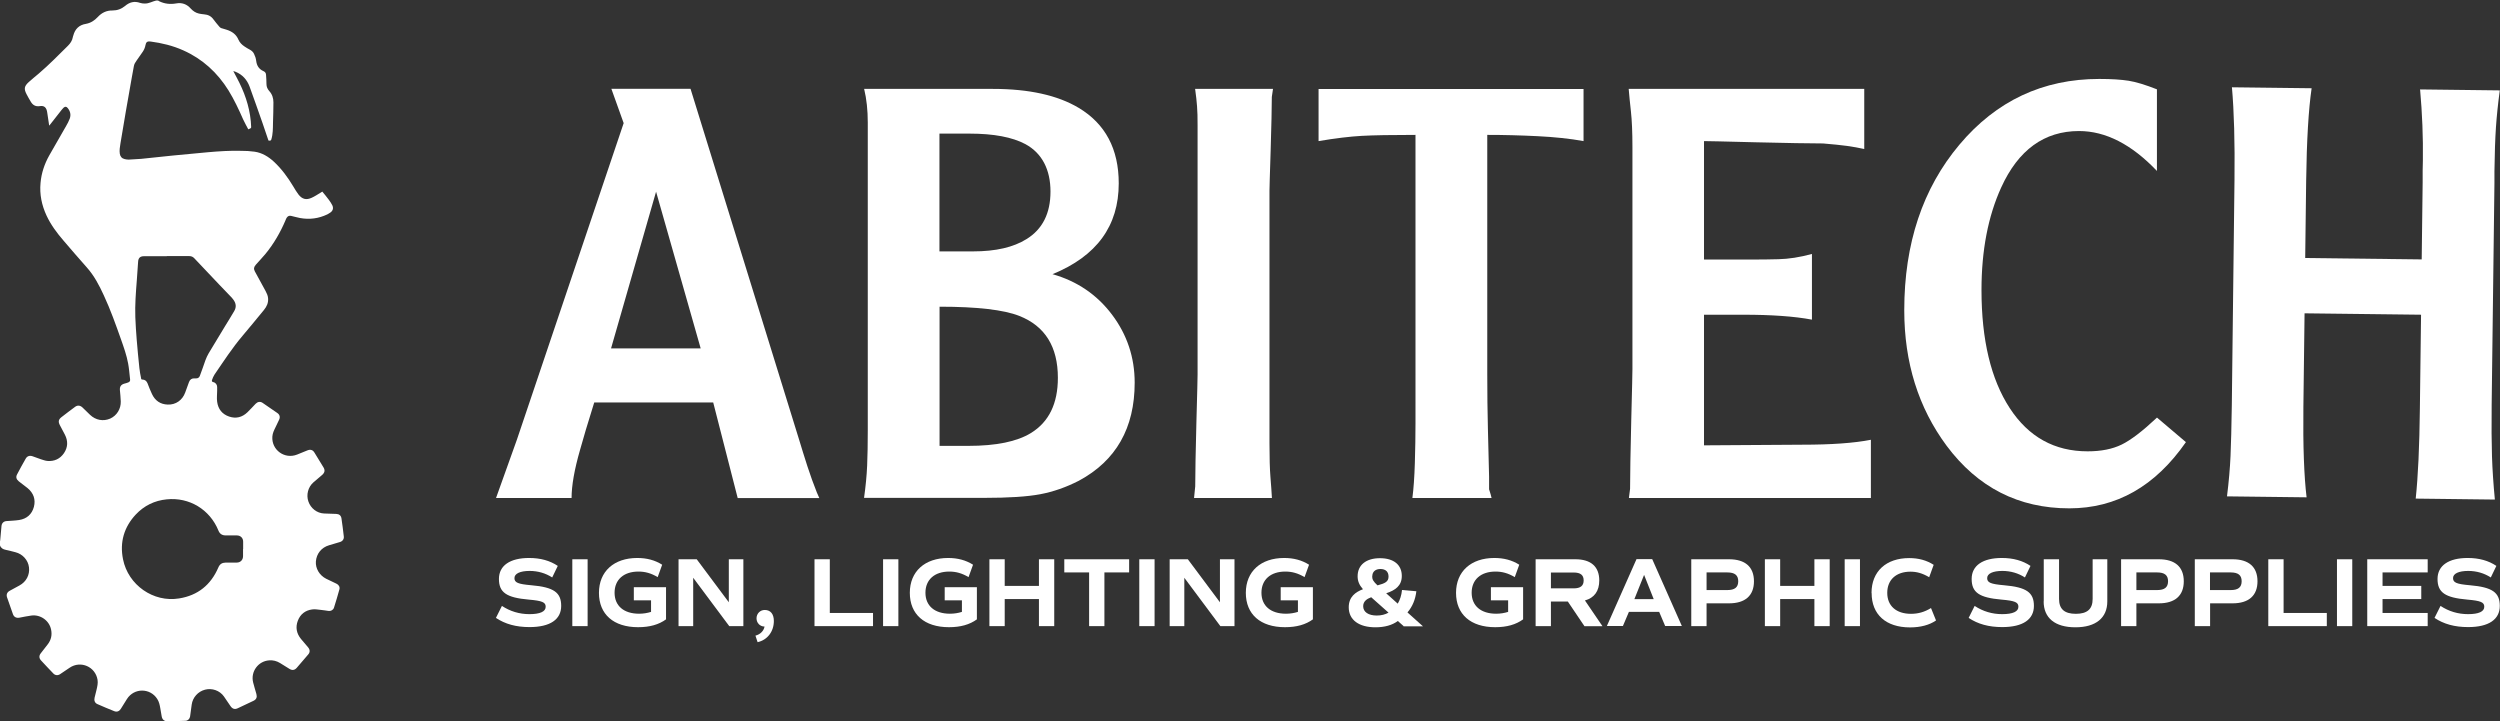 <svg viewBox="0 0 233.7 67.42" xmlns="http://www.w3.org/2000/svg" id="Layer_1">
  <rect x="0" y="0" width="233.7" height="67.42" fill="#333333" stroke="none"/>
  <defs>
    <style>
      .cls-1 {
        fill: #fff;
      }
    </style>
  </defs>
  <path d="M0,50.97v-.37s.02-.06.02-.1c.04-.45.08-.9.12-1.34.03-.26.2-.43.47-.45.39-.03.79-.04,1.18-.1.71-.11,1.19-.53,1.38-1.23.18-.7-.04-1.29-.59-1.75-.27-.22-.55-.43-.83-.64-.22-.18-.29-.4-.15-.65.26-.49.52-.98.8-1.46.14-.25.37-.32.64-.23.26.09.52.19.78.28.2.06.4.14.61.16.65.05,1.18-.19,1.55-.73.37-.55.39-1.13.09-1.72-.15-.3-.32-.59-.47-.89-.17-.32-.14-.53.14-.75.42-.33.85-.65,1.28-.97.23-.17.47-.14.68.05.24.23.48.46.72.7.53.5,1.23.63,1.88.35.62-.28,1.01-.91.99-1.6-.01-.35-.05-.7-.08-1.05-.03-.34.1-.53.42-.62.13-.04.26-.06.38-.12.13-.06.17-.15.15-.29,0-.06-.01-.12-.02-.18-.05-.43-.08-.86-.16-1.28-.14-.78-.41-1.53-.67-2.27-.49-1.38-.98-2.77-1.6-4.1-.43-.94-.91-1.86-1.61-2.64-.74-.83-1.46-1.67-2.18-2.51-.61-.71-1.17-1.46-1.57-2.32-.45-.97-.66-1.98-.56-3.05.08-.92.37-1.78.82-2.58.52-.92,1.05-1.83,1.57-2.74.13-.22.25-.45.34-.69.13-.36.05-.7-.19-.99-.12-.15-.24-.16-.39-.03-.06.06-.11.12-.17.19-.36.46-.73.93-1.09,1.39-.02.03-.04.05-.07.09-.01-.03-.02-.04-.02-.05-.06-.38-.12-.76-.17-1.14-.06-.49-.27-.7-.7-.63-.39.06-.65-.09-.84-.41-.14-.24-.28-.47-.4-.71-.26-.5-.21-.75.21-1.13.3-.27.62-.53.93-.79.96-.82,1.84-1.72,2.73-2.6.23-.23.4-.48.46-.81,0-.05.03-.1.04-.14.16-.62.55-1,1.18-1.1.45-.08.8-.31,1.11-.64.37-.4.82-.62,1.37-.61.45,0,.84-.14,1.19-.43.41-.35.87-.47,1.4-.28.14.05.29.06.44.06.38.01.7-.2,1.06-.28h.18s.06.04.09.06c.51.25,1.04.31,1.6.21.54-.1,1,.07,1.36.48.21.23.46.4.77.47.16.03.32.06.48.07.36.03.65.16.87.47.17.24.37.46.55.68.07.09.17.15.29.17.13.03.27.08.4.12.5.16.89.43,1.1.93.12.27.32.47.56.63.16.11.33.21.5.3.17.09.32.22.4.4.1.2.17.41.2.65.05.44.26.78.68.96.16.07.23.18.24.34.02.29.04.58.04.87,0,.26.1.47.27.66.27.3.38.66.38,1.05,0,.64-.02,1.28-.04,1.92-.01.52,0,1.05-.16,1.56-.03.11-.11.08-.18.1-.08.02-.09-.04-.11-.09-.18-.53-.36-1.06-.54-1.59-.4-1.13-.79-2.26-1.2-3.38-.24-.64-.67-1.12-1.31-1.38-.06-.02-.12-.04-.21-.07.03.06.05.09.06.12.17.33.35.65.51.98.64,1.3,1.05,2.67,1.1,4.13,0,.04-.01.09-.04.11-.06.04-.14.07-.23.11-.16-.32-.34-.61-.48-.93-.41-.93-.84-1.85-1.37-2.71-1.04-1.67-2.43-2.94-4.22-3.74-.98-.44-2.01-.69-3.07-.83-.29-.04-.42.05-.47.34-.04.22-.13.43-.25.61-.19.28-.38.56-.58.83-.12.17-.23.33-.26.55-.06.35-.13.7-.19,1.04-.19,1.06-.38,2.13-.56,3.19-.17.99-.33,1.98-.5,2.97-.05.32-.11.64-.06.96.04.26.19.44.45.5.12.03.25.05.38.05.39-.02.78-.04,1.16-.07.99-.1,1.97-.21,2.96-.31,1.09-.11,2.19-.21,3.29-.31,1.03-.09,2.07-.16,3.11-.13.42,0,.84.02,1.25.08.7.1,1.29.46,1.81.94.73.68,1.31,1.48,1.82,2.33.15.25.3.51.48.74.34.43.72.53,1.22.3.29-.13.56-.31.84-.48.05-.03.11-.07.16-.1.22.27.43.52.62.78.12.16.23.33.32.51.12.27.05.5-.19.67-.09.06-.18.12-.28.17-.82.39-1.67.5-2.55.34-.28-.05-.56-.14-.84-.2-.17-.04-.3.02-.4.16-.05.08-.09.16-.12.25-.48,1.13-1.09,2.19-1.87,3.14-.29.35-.6.67-.9,1.01-.19.22-.22.38-.1.62.33.62.67,1.24,1.01,1.85.11.21.21.42.23.66.04.43-.12.78-.38,1.1-.66.8-1.31,1.6-1.98,2.39-.98,1.15-1.8,2.42-2.65,3.66-.1.15-.17.33-.23.5-.04.12,0,.17.12.2.22.05.36.24.36.46,0,.12,0,.23,0,.35,0,.34-.05.69,0,1.03.09.68.47,1.16,1.12,1.38.64.22,1.22.07,1.71-.4.27-.26.51-.53.77-.8.19-.19.43-.23.65-.08.46.31.92.63,1.38.95.23.16.28.4.15.65-.1.22-.2.43-.31.65-.14.29-.29.57-.31.9-.09,1.25,1.15,2.15,2.32,1.68.32-.13.64-.26.96-.39.27-.11.5-.05.65.2.29.46.57.92.85,1.39.17.28.11.5-.13.71-.27.23-.55.46-.82.7-.49.43-.68,1.16-.46,1.78.22.64.8,1.09,1.46,1.12.38.02.77.03,1.15.04.26.01.44.15.48.41.08.57.16,1.13.22,1.7.03.25-.12.45-.37.52-.33.1-.67.2-1.01.3-.71.21-1.17.78-1.23,1.51-.05.65.33,1.3.96,1.62.32.16.64.3.96.46.22.1.34.31.28.53-.16.58-.33,1.15-.51,1.72-.07.21-.29.33-.5.3-.25-.03-.49-.08-.74-.1-.27-.03-.55-.08-.81-.04-.64.09-1.1.45-1.33,1.06-.23.61-.12,1.18.29,1.69.22.27.45.53.67.79.18.21.2.45.02.66-.36.43-.72.85-1.09,1.27-.2.22-.43.24-.68.08-.29-.18-.58-.36-.87-.54-.31-.19-.65-.28-1.02-.25-1.02.07-1.74,1.05-1.5,2.05.09.37.21.73.31,1.1.08.29,0,.5-.27.63-.49.24-.98.47-1.48.7-.28.13-.5.05-.67-.2-.21-.3-.41-.61-.62-.91-.39-.55-1.11-.8-1.76-.63-.66.17-1.16.73-1.25,1.4-.05.37-.1.74-.15,1.11-.04.23-.21.39-.43.4-.57.02-1.15.04-1.72.04-.27,0-.45-.17-.5-.43-.05-.27-.1-.54-.14-.81-.05-.29-.11-.58-.28-.84-.66-1.04-2.16-1.05-2.83,0-.2.31-.38.62-.58.93-.14.22-.36.31-.61.21-.53-.21-1.05-.43-1.57-.66-.24-.1-.33-.33-.27-.59.06-.26.12-.52.19-.77.07-.3.14-.6.09-.91-.2-1.23-1.58-1.83-2.61-1.13-.3.2-.59.4-.89.6-.21.14-.46.12-.63-.06-.39-.41-.78-.81-1.16-1.23-.19-.21-.19-.45-.01-.67.22-.28.44-.56.66-.85.3-.4.4-.85.3-1.34-.16-.85-.99-1.44-1.84-1.33-.38.05-.75.13-1.12.2-.29.05-.51-.05-.61-.33-.19-.52-.37-1.04-.55-1.57-.09-.27.01-.49.26-.62.3-.16.6-.33.9-.49.63-.34.98-.99.89-1.7-.08-.67-.59-1.24-1.27-1.41-.3-.07-.59-.16-.9-.22-.26-.05-.45-.16-.54-.42M15.6,23.95h0c-.71,0-1.42,0-2.13,0-.37,0-.54.16-.56.53-.04.57-.08,1.14-.12,1.72-.09,1.15-.18,2.29-.14,3.45.03.7.07,1.41.13,2.11.07.89.16,1.77.25,2.65.03.32.1.64.16.95,0,.06.02.12.11.12.24,0,.4.13.49.35.13.34.26.68.42,1.01.29.62.79.96,1.47.98.75.03,1.37-.41,1.63-1.12.12-.33.24-.66.36-.99.09-.24.26-.35.51-.34.06,0,.12,0,.17,0,.16,0,.27-.08.33-.23.1-.25.19-.51.28-.77.16-.46.3-.93.55-1.35.5-.83,1-1.67,1.51-2.5.29-.48.6-.96.88-1.45.21-.36.17-.71-.08-1.05-.05-.06-.1-.13-.15-.19-.4-.42-.81-.83-1.21-1.26-.77-.81-1.53-1.62-2.3-2.43-.13-.14-.28-.2-.47-.2-.7,0-1.4,0-2.1,0M22.73,51.32v-.68c0-.35-.24-.59-.6-.59-.35,0-.69,0-1.04,0-.33,0-.55-.15-.67-.45-.8-1.97-2.72-3.14-4.84-2.92-1.13.11-2.11.59-2.89,1.42-1.1,1.18-1.51,2.59-1.19,4.18.48,2.41,2.84,4.06,5.25,3.66,1.74-.28,2.96-1.26,3.66-2.89.13-.31.34-.45.68-.46.35,0,.69,0,1.04,0,.35,0,.59-.25.59-.6v-.67" class="cls-1"></path>
  <g>
    <g>
      <path d="M53.42,46.55h-7.05l1.95-5.45,9.98-29.59-1.15-3.21h7.4l10.15,32.8c.23.77.49,1.59.77,2.47.29.88.58,1.7.89,2.47l.23.52h-7.63l-2.29-8.94h-11.12c-.61,1.95-1.05,3.42-1.32,4.41-.54,1.87-.8,3.38-.8,4.53M57.12,32.57h8.38s-4.17-14.65-4.17-14.65l-4.21,14.65Z" class="cls-1"></path>
      <path d="M80.77,46.55c.15-1.07.25-2.07.29-3.01.04-.94.06-2.05.06-3.35V11.46c0-1.15-.11-2.2-.34-3.15h12.04c3.36,0,6.04.59,8.03,1.78,2.48,1.49,3.73,3.84,3.73,7.05,0,3.98-2.06,6.8-6.19,8.49,2.29.65,4.15,1.91,5.56,3.78,1.41,1.87,2.12,4,2.12,6.36,0,4.24-1.74,7.3-5.22,9.17-1.19.61-2.39,1.03-3.61,1.26-1.22.23-2.96.34-5.22.34h-11.24ZM87.82,23.5h3.15c2.1,0,3.76-.38,4.99-1.15,1.49-.92,2.24-2.4,2.24-4.44s-.78-3.59-2.35-4.44c-1.22-.65-2.96-.98-5.22-.98h-2.81v11.01ZM87.82,41.68h2.7c2.6,0,4.55-.4,5.85-1.2,1.68-1.03,2.52-2.75,2.52-5.16,0-2.91-1.2-4.84-3.61-5.79-1.45-.57-3.94-.86-7.45-.86v13.02Z" class="cls-1"></path>
      <path d="M118.9,46.55h-7.28l.11-1.09c0-1.22.04-3.22.11-5.99.08-2.77.11-4.25.11-4.44V11.75c0-.76-.01-1.37-.05-1.81-.03-.44-.09-.98-.18-1.63h7.28l-.11.75c0,.99-.04,2.67-.11,5.02-.08,2.35-.11,3.6-.11,3.76v23.57c0,1.38.03,2.44.09,3.18.06.75.11,1.4.14,1.98" class="cls-1"></path>
      <path d="M139.43,46.55h-7.4c.11-.84.19-1.93.23-3.27.04-1.34.06-2.58.06-3.73V12.61c-2.26,0-3.93.03-5.02.09-1.09.06-2.44.22-4.04.49v-4.87h24.77v4.87c-1.26-.23-2.69-.38-4.3-.46-1.61-.08-3.17-.12-4.7-.12v22.36c0,1.84.02,3.54.06,5.1.04,1.57.08,3.06.11,4.47v1.2c.11.34.19.61.23.8" class="cls-1"></path>
      <path d="M174.92,46.55h-22.65l.11-.86c0-1.3.04-3.44.11-6.42.08-2.98.11-4.57.11-4.76V13.76c0-1.41-.05-2.52-.14-3.33-.09-.8-.16-1.51-.21-2.12h22.02v5.62c-.5-.11-1.03-.21-1.61-.29-.57-.08-1.32-.15-2.24-.23-1.26,0-3.37-.04-6.34-.11-2.96-.08-4.56-.11-4.79-.11v11.07h4.53c.69,0,1.5,0,2.44-.03.94-.02,1.98-.18,3.12-.49v6.14c-1.64-.31-3.78-.46-6.42-.46h-3.67v12.21l9.18-.06c2.71,0,4.85-.15,6.42-.46v5.45Z" class="cls-1"></path>
      <path d="M201.64,39.04l2.7,2.29c-2.87,4.13-6.5,6.19-10.9,6.19-4.74,0-8.56-1.95-11.47-5.85-2.64-3.56-3.96-7.78-3.96-12.67,0-6.23,1.72-11.39,5.16-15.48,3.44-4.09,7.8-6.14,13.07-6.14,1.15,0,2.06.06,2.75.17.69.11,1.57.38,2.64.8v7.63c-2.37-2.49-4.8-3.73-7.28-3.73-3.25,0-5.68,1.76-7.28,5.28-1.22,2.68-1.84,5.87-1.84,9.58,0,4.66.88,8.34,2.64,11.04,1.76,2.7,4.19,4.04,7.28,4.04,1.26,0,2.32-.21,3.18-.63.86-.42,1.96-1.26,3.3-2.52" class="cls-1"></path>
      <path d="M215.63,46.49l-7.45-.09c.17-1.37.28-2.63.33-3.78.05-1.15.09-2.73.12-4.76l.25-21.04c.04-3.52-.04-6.4-.24-8.66l7.45.09c-.29,1.98-.46,4.87-.51,8.65l-.09,7.22,10.89.13.09-7.22v-1.09s.02-.92.02-.92c.03-2.18-.06-4.4-.26-6.66l7.45.09c-.17,1.26-.29,2.42-.36,3.46-.07,1.05-.12,2.42-.14,4.1v1.09s-.26,20.76-.26,20.76c-.02,1.95-.01,3.55.03,4.79.04,1.24.13,2.59.27,4.05l-7.4-.09c.22-2.06.35-4.87.39-8.42l.11-8.77-10.89-.13-.11,8.77c-.04,3.63.06,6.44.3,8.43" class="cls-1"></path>
    </g>
    <g>
      <path d="M46.36,57.76l.56-1.12c.77.51,1.64.77,2.57.77,1,0,1.52-.24,1.52-.69,0-.42-.32-.56-1.59-.67-2.08-.18-2.78-.67-2.78-1.93s1.05-1.96,2.82-1.96c1.07,0,1.95.25,2.68.74l-.52,1.08c-.62-.4-1.34-.61-2.11-.61-.89,0-1.42.25-1.42.67s.32.56,1.59.67c2.08.18,2.78.67,2.78,1.93s-1.02,1.98-2.96,1.98c-1.26,0-2.28-.28-3.16-.87Z" class="cls-1"></path>
      <path d="M53.5,52.28h1.43v6.25h-1.43v-6.25Z" class="cls-1"></path>
      <path d="M62.27,57.89c-.68.5-1.54.74-2.62.74-2.3,0-3.66-1.21-3.66-3.21s1.4-3.26,3.58-3.26c.89,0,1.65.2,2.33.63l-.42,1.16c-.62-.37-1.18-.52-1.8-.52-1.38,0-2.23.76-2.23,1.98s.86,1.96,2.29,1.96c.4,0,.76-.06,1.12-.17v-1.08h-1.61v-1.23h3.01v3.01Z" class="cls-1"></path>
      <path d="M69.49,52.28v6.25h-1.32l-3.37-4.52v4.52h-1.37v-6.25h1.7l3,4.02v-4.02h1.37Z" class="cls-1"></path>
      <path d="M72.34,58.05c0,.99-.61,1.78-1.52,1.98l-.2-.61c.46-.12.78-.45.85-.85-.43,0-.75-.34-.75-.77s.33-.78.77-.78c.54,0,.85.38.85,1.03Z" class="cls-1"></path>
      <path d="M81.61,57.3v1.23h-5.47v-6.25h1.43v5.02h4.03Z" class="cls-1"></path>
      <path d="M82.55,52.28h1.43v6.25h-1.43v-6.25Z" class="cls-1"></path>
      <path d="M91.33,57.89c-.68.5-1.54.74-2.62.74-2.3,0-3.66-1.21-3.66-3.21s1.4-3.26,3.58-3.26c.89,0,1.65.2,2.33.63l-.42,1.16c-.62-.37-1.18-.52-1.8-.52-1.38,0-2.23.76-2.23,1.98s.86,1.96,2.29,1.96c.4,0,.76-.06,1.12-.17v-1.08h-1.61v-1.23h3.01v3.01Z" class="cls-1"></path>
      <path d="M98.55,52.28v6.25h-1.43v-2.53h-3.2v2.53h-1.43v-6.25h1.43v2.49h3.2v-2.49h1.43Z" class="cls-1"></path>
      <path d="M105.56,53.51h-2.32v5.02h-1.43v-5.02h-2.32v-1.23h6.06v1.23Z" class="cls-1"></path>
      <path d="M106.5,52.28h1.43v6.25h-1.43v-6.25Z" class="cls-1"></path>
      <path d="M115.4,52.28v6.25h-1.32l-3.37-4.52v4.52h-1.37v-6.25h1.7l3,4.02v-4.02h1.37Z" class="cls-1"></path>
      <path d="M122.74,57.89c-.68.5-1.54.74-2.62.74-2.3,0-3.66-1.21-3.66-3.21s1.4-3.26,3.58-3.26c.89,0,1.65.2,2.33.63l-.42,1.16c-.62-.37-1.18-.52-1.8-.52-1.38,0-2.23.76-2.23,1.98s.86,1.96,2.29,1.96c.4,0,.76-.06,1.12-.17v-1.08h-1.61v-1.23h3.01v3.01Z" class="cls-1"></path>
      <path d="M131.21,58.53l-.54-.48c-.52.39-1.24.59-2.09.59-1.55,0-2.5-.69-2.5-1.87,0-.97.62-1.42,1.33-1.69-.35-.4-.5-.76-.5-1.21,0-1.06.8-1.69,2.09-1.69s2.04.62,2.04,1.66c0,.92-.61,1.34-1.46,1.62l1.08.97c.21-.35.35-.78.4-1.28l1.34.12c-.09.77-.36,1.43-.83,1.98l1.45,1.3h-1.84ZM129.8,57.27l-1.62-1.44c-.4.15-.75.38-.75.84,0,.54.49.87,1.27.87.41,0,.78-.09,1.1-.27ZM128.27,53.88c0,.28.11.48.5.84.72-.19,1.03-.35,1.03-.82s-.29-.71-.76-.71-.76.26-.76.69Z" class="cls-1"></path>
      <path d="M142.39,57.89c-.68.5-1.54.74-2.62.74-2.3,0-3.66-1.21-3.66-3.21s1.4-3.26,3.58-3.26c.89,0,1.65.2,2.33.63l-.42,1.16c-.62-.37-1.18-.52-1.8-.52-1.38,0-2.23.76-2.23,1.98s.86,1.96,2.29,1.96c.4,0,.76-.06,1.12-.17v-1.08h-1.61v-1.23h3.01v3.01Z" class="cls-1"></path>
      <path d="M148.11,58.53l-1.55-2.3h-1.58v2.3h-1.43v-6.25h3.72c1.45,0,2.23.69,2.23,1.98,0,.99-.46,1.63-1.34,1.87l1.64,2.41h-1.69ZM144.98,55h2.13c.63,0,.93-.24.93-.74s-.29-.74-.93-.74h-2.13v1.49Z" class="cls-1"></path>
      <path d="M155.09,57.2h-2.82l-.56,1.32h-1.5l2.77-6.25h1.47l2.77,6.25h-1.56l-.56-1.32ZM152.78,56.01h1.81l-.9-2.27-.91,2.27Z" class="cls-1"></path>
      <path d="M163.96,54.34c0,1.34-.82,2.06-2.33,2.06h-2.1v2.13h-1.43v-6.25h3.53c1.52,0,2.33.72,2.33,2.06ZM162.49,54.34c0-.57-.32-.83-1.03-.83h-1.93v1.65h1.93c.71,0,1.03-.26,1.03-.83Z" class="cls-1"></path>
      <path d="M171.04,52.28v6.25h-1.43v-2.53h-3.2v2.53h-1.43v-6.25h1.43v2.49h3.2v-2.49h1.43Z" class="cls-1"></path>
      <path d="M172.44,52.28h1.43v6.25h-1.43v-6.25Z" class="cls-1"></path>
      <path d="M174.95,55.43c0-2.02,1.37-3.26,3.52-3.26.87,0,1.62.2,2.29.63l-.42,1.16c-.62-.37-1.16-.52-1.75-.52-1.34,0-2.17.76-2.17,1.98s.84,1.96,2.22,1.96c.67,0,1.27-.17,1.87-.54l.47,1.16c-.62.43-1.46.65-2.43.65-2.26,0-3.59-1.21-3.59-3.21Z" class="cls-1"></path>
      <path d="M184.03,57.76l.56-1.12c.77.51,1.64.77,2.57.77,1,0,1.52-.24,1.52-.69,0-.42-.32-.56-1.59-.67-2.08-.18-2.78-.67-2.78-1.93s1.05-1.96,2.82-1.96c1.07,0,1.95.25,2.68.74l-.52,1.08c-.62-.4-1.34-.61-2.11-.61-.89,0-1.42.25-1.42.67s.32.56,1.59.67c2.08.18,2.78.67,2.78,1.93s-1.02,1.98-2.96,1.98c-1.26,0-2.28-.28-3.16-.87Z" class="cls-1"></path>
      <path d="M191.05,56.22v-3.94h1.43v3.71c0,.95.51,1.39,1.57,1.39s1.57-.44,1.57-1.39v-3.71h1.37v3.94c0,1.54-1.07,2.42-2.98,2.42s-2.97-.87-2.97-2.42Z" class="cls-1"></path>
      <path d="M204.14,54.34c0,1.34-.82,2.06-2.33,2.06h-2.1v2.13h-1.43v-6.25h3.53c1.52,0,2.33.72,2.33,2.06ZM202.67,54.34c0-.57-.32-.83-1.03-.83h-1.93v1.65h1.93c.71,0,1.03-.26,1.03-.83Z" class="cls-1"></path>
      <path d="M211.03,54.34c0,1.34-.82,2.06-2.33,2.06h-2.1v2.13h-1.43v-6.25h3.53c1.52,0,2.33.72,2.33,2.06ZM209.55,54.34c0-.57-.32-.83-1.03-.83h-1.93v1.65h1.93c.71,0,1.03-.26,1.03-.83Z" class="cls-1"></path>
      <path d="M217.51,57.3v1.23h-5.47v-6.25h1.43v5.02h4.03Z" class="cls-1"></path>
      <path d="M218.46,52.28h1.43v6.25h-1.43v-6.25Z" class="cls-1"></path>
      <path d="M222.72,53.51v1.26h3.62v1.23h-3.62v1.3h4.22v1.23h-5.65v-6.25h5.65v1.23h-4.22Z" class="cls-1"></path>
      <path d="M227.58,57.76l.56-1.12c.77.51,1.64.77,2.57.77,1,0,1.52-.24,1.52-.69,0-.42-.32-.56-1.59-.67-2.08-.18-2.78-.67-2.78-1.93s1.05-1.96,2.82-1.96c1.07,0,1.95.25,2.68.74l-.52,1.08c-.62-.4-1.34-.61-2.11-.61-.89,0-1.42.25-1.42.67s.32.56,1.59.67c2.08.18,2.78.67,2.78,1.93s-1.02,1.98-2.96,1.98c-1.26,0-2.28-.28-3.16-.87Z" class="cls-1"></path>
    </g>
  </g>
</svg>